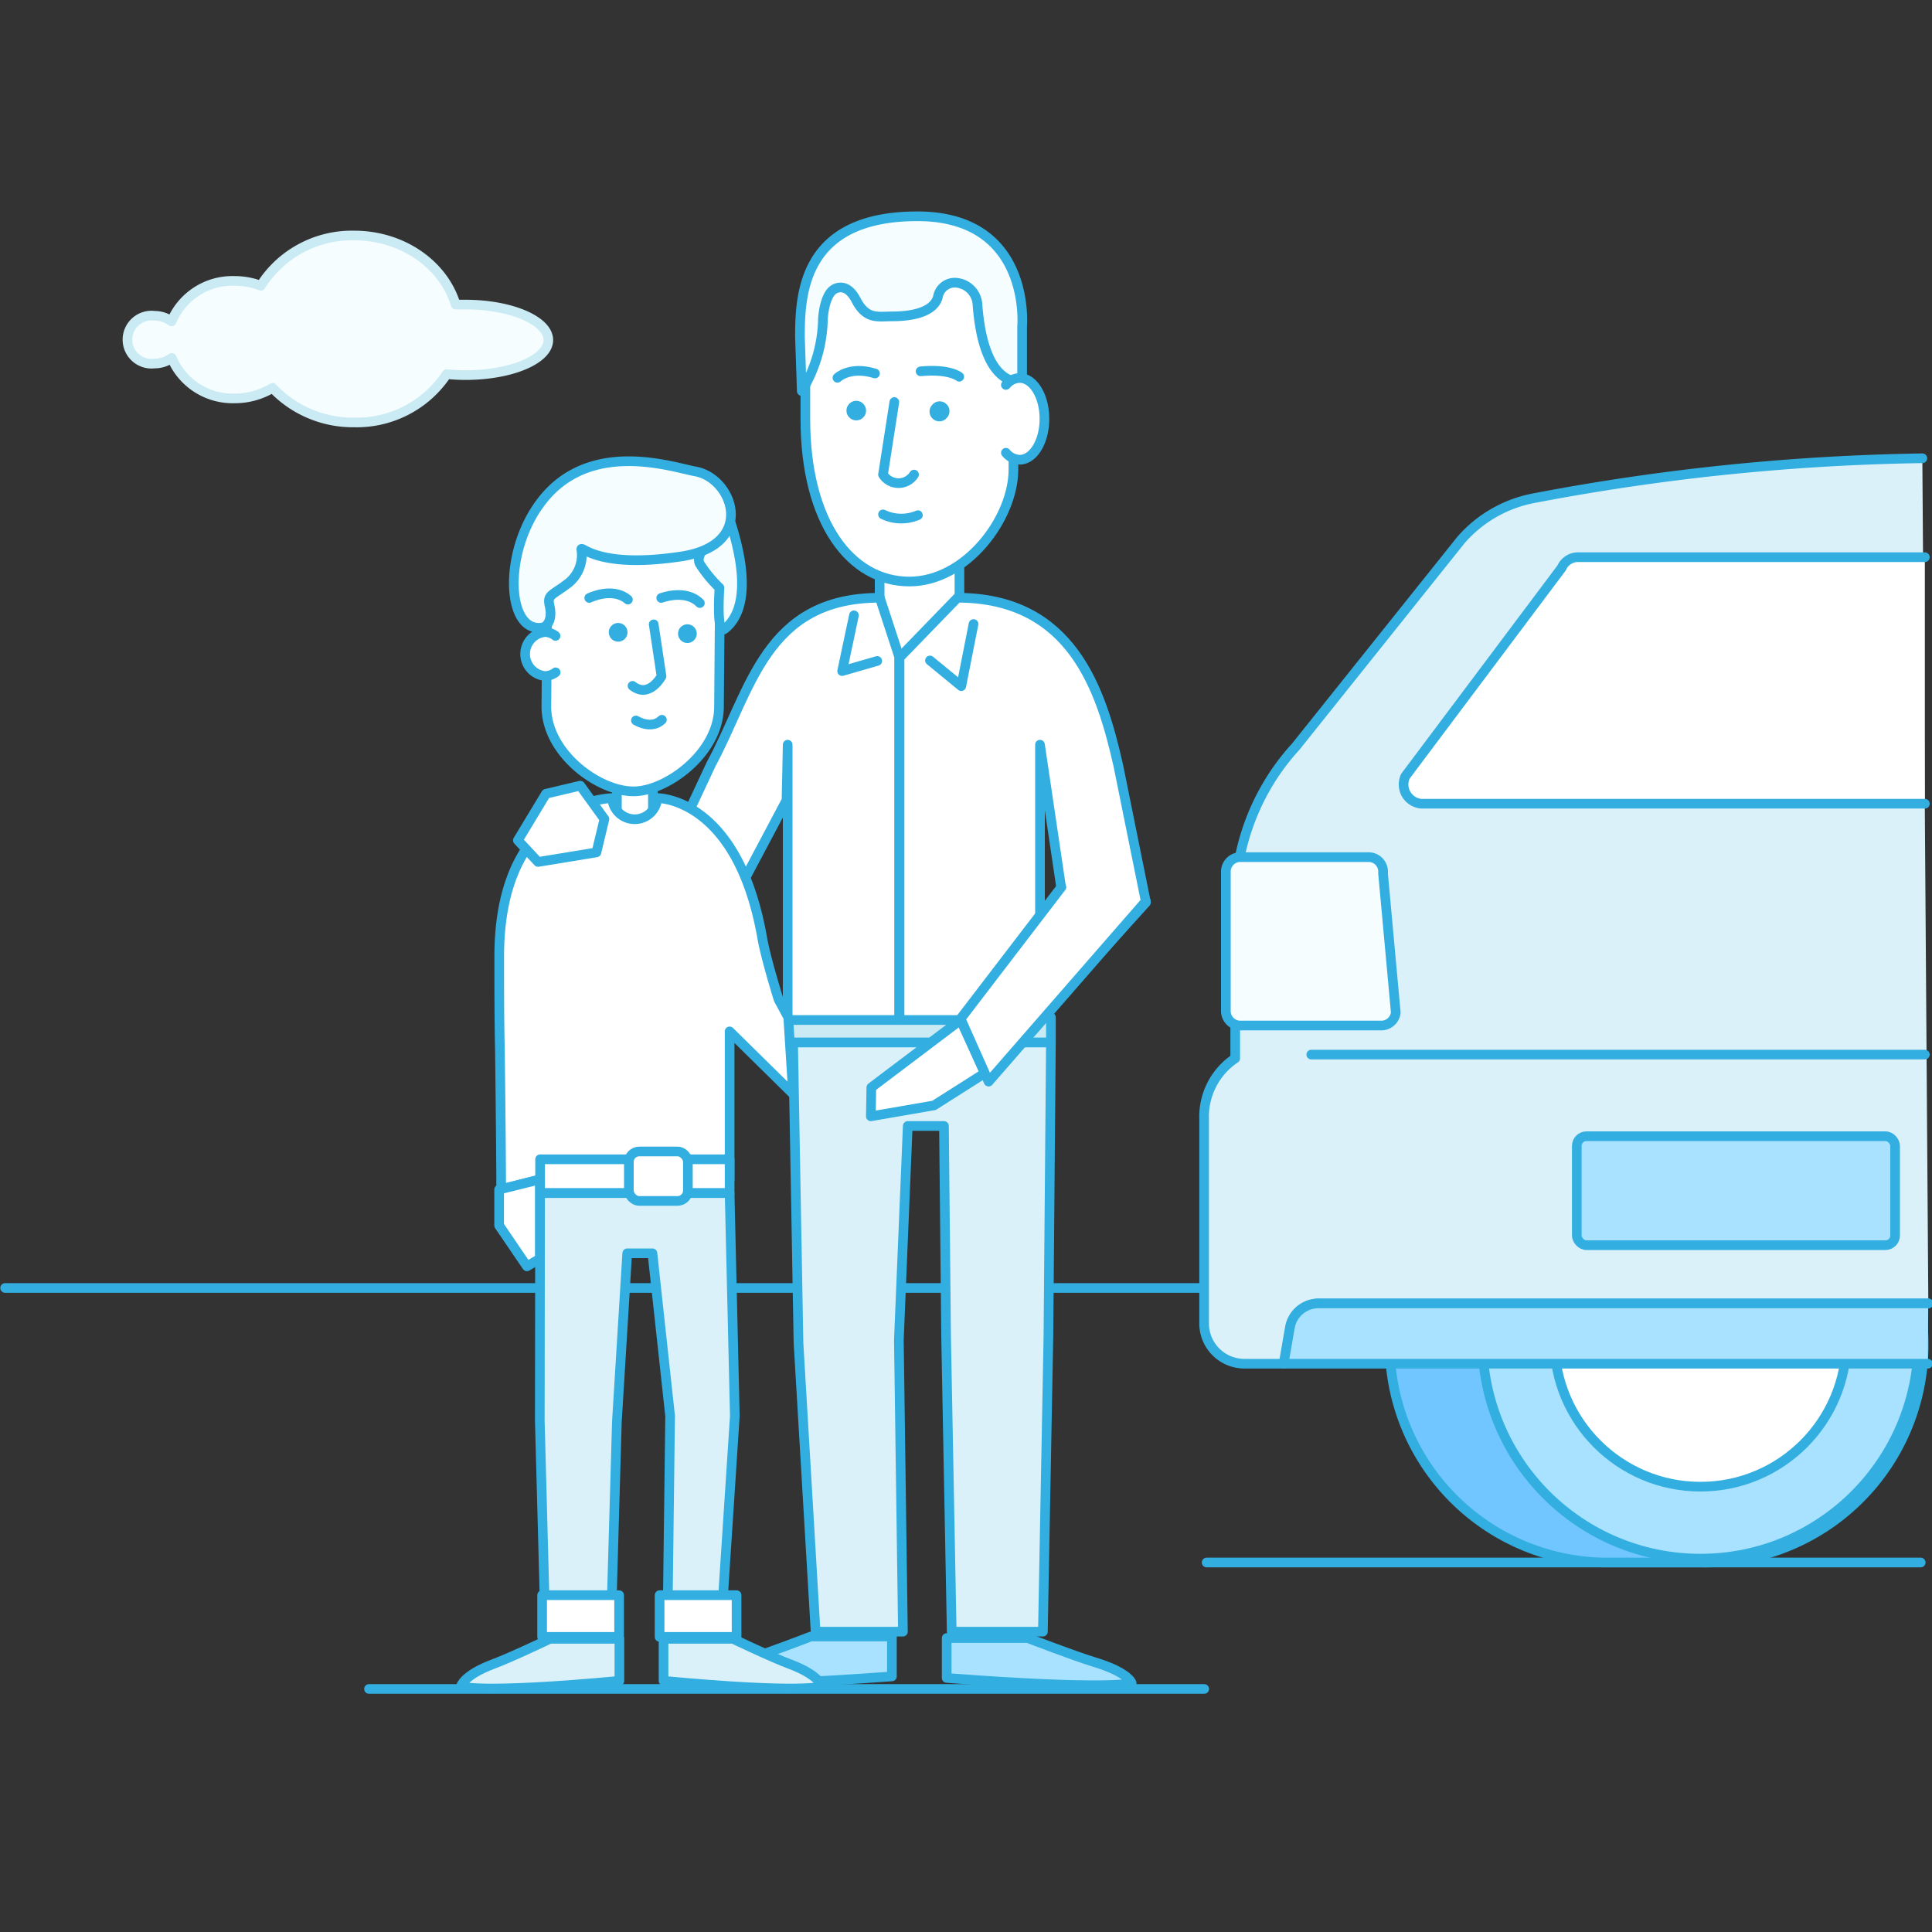 <svg id="Layer_1" data-name="Layer 1" xmlns="http://www.w3.org/2000/svg" viewBox="0 0 200 200"><rect x="0" y="0" width="200" height="200" fill="#333333" stroke="none"/><defs><style>.cls-1,.cls-7{fill:#f5fdff;}.cls-1{stroke:#cbebf4;}.cls-1,.cls-2,.cls-3,.cls-4,.cls-5,.cls-6,.cls-7,.cls-9{stroke-linecap:round;stroke-linejoin:round;}.cls-2{fill:none;}.cls-2,.cls-3,.cls-4,.cls-5,.cls-6,.cls-7,.cls-9{stroke:#32afe0;}.cls-3{fill:#fff;}.cls-4{fill:#dbf1fa;}.cls-5{fill:#cbebf4;}.cls-6{fill:#a9e2ff;}.cls-8{fill:#32afe0;}.cls-9{fill:#71c6ff;}</style></defs><title>187A</title><path class="cls-1" d="M48.17,31.53l-1,0c-1.25-4.12-5.48-7.15-10.51-7.15A11.14,11.14,0,0,0,27,29.58a7.58,7.58,0,0,0-2.72-.5,6.83,6.83,0,0,0-6.52,4.19A3,3,0,0,0,16,32.69a2.49,2.49,0,1,0,0,4.94,3,3,0,0,0,1.78-.58,6.83,6.83,0,0,0,6.52,4.19,7.44,7.44,0,0,0,3.91-1.09,11.45,11.45,0,0,0,8.46,3.58,11.17,11.17,0,0,0,9.57-5c.62.06,1.27.1,1.94.1,4.74,0,8.58-1.63,8.58-3.63S52.91,31.53,48.17,31.53Z"/><line class="cls-2" x1="38.2" y1="174.84" x2="124.66" y2="174.84"/><line class="cls-2" x1="0.53" y1="133.33" x2="199" y2="133.33"/><line class="cls-2" x1="124.91" y1="161.75" x2="198.83" y2="161.75"/><polygon class="cls-3" points="105.61 109.52 85.42 109.52 85.42 64.73 95.44 62.67 105.61 64.73 105.61 109.52"/><polygon class="cls-4" points="107.96 168.91 98.52 168.91 97.94 138.41 97.72 116.56 93.97 116.56 93.05 138.72 93.47 168.91 84.43 168.91 82.66 139.02 82.1 107.91 108.79 107.91 108.53 138.41 107.96 168.91"/><polygon class="cls-3" points="99.32 64.63 95.19 72.77 91.06 64.63 91.06 58.22 99.32 58.22 99.32 64.63"/><rect class="cls-5" x="81.6" y="105.32" width="27.19" height="2.59"/><path class="cls-3" d="M91.08,61.88l2,6.11v37.6H81.54V77.09l-.12,5.75L73.91,97l-7.29-7.62,4-3.87,3-6.41C77.75,71.47,79.2,61.88,91.08,61.88Z"/><path class="cls-3" d="M99.12,61.88l-6,6.19v37.52h14.54V77.09L109.87,92,99.44,105.59l3.31,5.4,15.88-17.57-2.87-14.2C114,71.47,111,61.88,99.12,61.88Z"/><polyline class="cls-2" points="88.4 63.7 87.18 69.47 90.81 68.42"/><polyline class="cls-2" points="100.78 64.6 99.51 71.03 96.27 68.37"/><path class="cls-6" d="M92.33,173.54v-4.13H83.94s-4.71,1.82-6.93,2.5c-3.53,1.07-3.83,2.16-3.83,2.16S75.38,174.79,92.33,173.54Z"/><path class="cls-6" d="M98,173.7v-4.13h8.39s4.71,1.82,6.93,2.5c3.53,1.07,3.83,2.16,3.83,2.16S115,175,98,173.7Z"/><polygon class="cls-3" points="99.44 105.59 90.2 112.57 90.15 115.56 96.69 114.43 101.95 111.09 99.44 105.59"/><polyline class="cls-3" points="118.62 93.29 102.34 111.97 99.44 105.46 109.87 91.84"/><path class="cls-3" d="M94.14,60.2h0c-6.1,0-10.77-6.14-10.77-16.84V33c0-5.63,4.36-10.23,9.68-10.23h2.18c5.32,0,9.68,4.6,9.68,10.23v15.6C104.91,53.69,100,60.2,94.14,60.2Z"/><path class="cls-2" d="M91.41,53.25a4.36,4.36,0,0,0,3.61.08"/><path class="cls-2" d="M94.62,49.13a1.9,1.9,0,0,1-3.21,0l1.17-7.51"/><path class="cls-7" d="M86.26,30s1.29-1,2.36,1.06,2.26,1.69,3.78,1.69,4.2-.26,4.69-2a1.77,1.77,0,0,1,2-1.47,2.41,2.41,0,0,1,2.1,2.3c.25,3.28,1.16,8,4.62,8l0-5.8s1-11.39-10.84-11.39-12.16,8-12.16,12.49L83,40.48A14.74,14.74,0,0,0,85.19,33S85.3,30.71,86.26,30Z"/><path class="cls-2" d="M86.69,39.11s1.28-1.26,3.89-.45"/><path class="cls-2" d="M99.3,39s-1-.85-4-.56"/><path class="cls-8" d="M89.32,41.76a1,1,0,0,1,.08,1.41,1,1,0,0,1-1.44.08,1,1,0,0,1-.08-1.41A1,1,0,0,1,89.32,41.76Z"/><path class="cls-8" d="M98,41.86A1,1,0,0,1,98,43.27a1,1,0,0,1-1.44.08,1,1,0,0,1-.08-1.41A1,1,0,0,1,98,41.86Z"/><path class="cls-3" d="M104.13,39.85l.21-.21a1.82,1.82,0,0,1,1.22-.51c1.41,0,2.56,1.89,2.56,4.23s-1.15,4.23-2.56,4.23a1.94,1.94,0,0,1-1.43-.72"/><rect class="cls-3" x="63.86" y="79.45" width="3.73" height="6.29"/><path class="cls-3" d="M65.56,81.92h0c-3.63,0-9.07-4-9-8.87l.1-12.34A8.82,8.82,0,0,1,65.49,52h.31a8.82,8.82,0,0,1,8.73,8.87l-.1,12.34C74.39,78,68.94,81.95,65.56,81.92Z"/><circle class="cls-8" cx="63.98" cy="65.46" r="0.97" transform="translate(-1.97 128.92) rotate(-89.55)"/><circle class="cls-8" cx="71" cy="65.46" r="0.97" transform="matrix(0.01, -1, 1, 0.01, 4.99, 135.94)"/><path class="cls-3" d="M82.1,113.24l-.5-7.92-1-1.85s-1.32-4.22-1.69-6.35c-2.56-14.63-10.87-14.5-10.87-14.5a2.34,2.34,0,0,1-4.67,0S51.68,82.76,51.68,99c0,3.29,0,6.56.07,9.63.07,5.78.13,11.57.13,14.52l4-1.06v0H75.53V106.77Z"/><rect class="cls-3" x="55.91" y="120.01" width="19.62" height="3.5"/><polygon class="cls-4" points="74.55 169.81 69.08 169.81 69.37 146.58 67.54 129.74 64.93 129.74 63.86 147.16 63.21 169.81 56.49 169.81 55.88 147.08 55.91 123.51 75.53 123.51 76.07 146.58 74.55 169.81"/><rect class="cls-3" x="56.12" y="165.13" width="7.97" height="4.32"/><rect class="cls-3" x="68.28" y="165.13" width="7.97" height="4.32"/><rect class="cls-3" x="65.1" y="119.2" width="6.11" height="5.12" rx="1.08" ry="1.08"/><path class="cls-2" d="M61,61.9s2.4-1.19,4,.17"/><path class="cls-2" d="M72.45,62.43c-1.48-1.5-4-.53-4-.53"/><path class="cls-2" d="M65.48,71c1.74,1.36,3-1,3-1l-.81-5.37"/><path class="cls-2" d="M65.83,74.58s1.59,1,2.69-.07"/><path class="cls-3" d="M57.52,69.6a1.85,1.85,0,0,1-1.13.38,2.29,2.29,0,0,1,0-4.55,1.85,1.85,0,0,1,1.12.4"/><path class="cls-7" d="M75.66,54.18S71.55,57,72.48,58.43a13.66,13.66,0,0,0,2,2.42s-.35,4.94.51,4.27C76.59,63.91,77.79,60.9,75.66,54.18Z"/><path class="cls-7" d="M56.29,64.93s1-.4.61-2.2c-.28-1.15.22-1.08,1.71-2.2A3.72,3.72,0,0,0,60.2,57c-.22-.93,1.08,2,10.27.61,7.89-1.16,5.45-8.11,1.51-8.81-2.31-.41-11-3.47-16,3.21C52,57.26,52.44,65.79,56.29,64.93Z"/><polygon class="cls-3" points="55.88 122.1 55.88 130.3 54.55 131.09 51.67 126.86 51.67 123.14 55.88 122.1"/><path class="cls-4" d="M68.69,174v-4.35h7.19s4,1.92,5.94,2.64c3,1.13,3.28,2.28,3.28,2.28S83.21,175.35,68.69,174Z"/><path class="cls-4" d="M64.12,174v-4.35H56.93s-4,1.92-5.94,2.64c-3,1.13-3.28,2.28-3.28,2.28S49.6,175.35,64.12,174Z"/><path class="cls-9" d="M176.09,116.62l-.33,0-.33,0-.33,0-.33,0-.33,0-.33,0-.33,0-.33,0-.33,0-.33,0-.33,0-.33,0-.33,0-.33,0-.33,0-.33,0-.33,0-.33,0-.33,0-.33,0-.33,0-.33,0,3.4,0-.33,0-.33,0-.33,0-.33,0-.33,0-.33,0-.33,0-.33,0-.33,0-.33,0-.33,0-.33,0-.33,0-.33,0-.33,0-.33,0-.33,0-.33,0-.33,0a22.57,22.57,0,0,0,0,45.13l.33,0,.33,0,.33,0,.33,0,.33,0,.33,0,.33,0,.33,0,.33,0,.33,0,.33,0,.33,0,.33,0,.33,0,.33,0,.33,0,.33,0,.33,0,.33,0-3.4,0,.33,0,.33,0,.33,0,.33,0,.33,0,.33,0,.33,0,.33,0,.33,0,.33,0,.33,0,.33,0,.33,0,.33,0,.33,0,.33,0,.33,0,.33,0,.33,0,.33,0,.33,0,.33,0a22.57,22.57,0,1,0,0-45.13Z"/><circle class="cls-6" cx="176.03" cy="138.78" r="22.57"/><circle class="cls-3" cx="176.03" cy="138.78" r="15.12"/><path class="cls-4" d="M199,47.44a232.45,232.45,0,0,0-40.21,4.13,13.25,13.25,0,0,0-7.56,4.34L134.09,77.35s-.32.33-.81.93a24,24,0,0,0-5.41,15.28v16a7.27,7.27,0,0,0-3.22,6.29V137a4.17,4.17,0,0,0,4.17,4.17h4.11l.65-3.76a3,3,0,0,1,2.94-2.48h63.1"/><path class="cls-7" d="M143,106.16h-14.6a1.5,1.5,0,0,1-1.5-1.5V90.23a1.5,1.5,0,0,1,1.5-1.5h13.28a1.5,1.5,0,0,1,1.49,1.66l1.32,14.43A1.5,1.5,0,0,1,143,106.16Z"/><path class="cls-6" d="M199.61,134.93H136.53a3,3,0,0,0-3,2.49l-.65,3.75h66.69"/><path class="cls-3" d="M199.26,57.68H163.32a1.84,1.84,0,0,0-1.66,1.11L145.49,80.35a2,2,0,0,0,1.66,2.85h52.11"/><line class="cls-7" x1="135.74" y1="109.17" x2="199.26" y2="109.17"/><rect class="cls-6" x="163.23" y="117.62" width="32.95" height="11.28" rx="1" ry="1"/><polygon class="cls-3" points="60.07 81.33 62.57 84.79 61.74 88.24 55.7 89.23 53.61 86.99 56.52 82.17 60.07 81.33"/></svg>